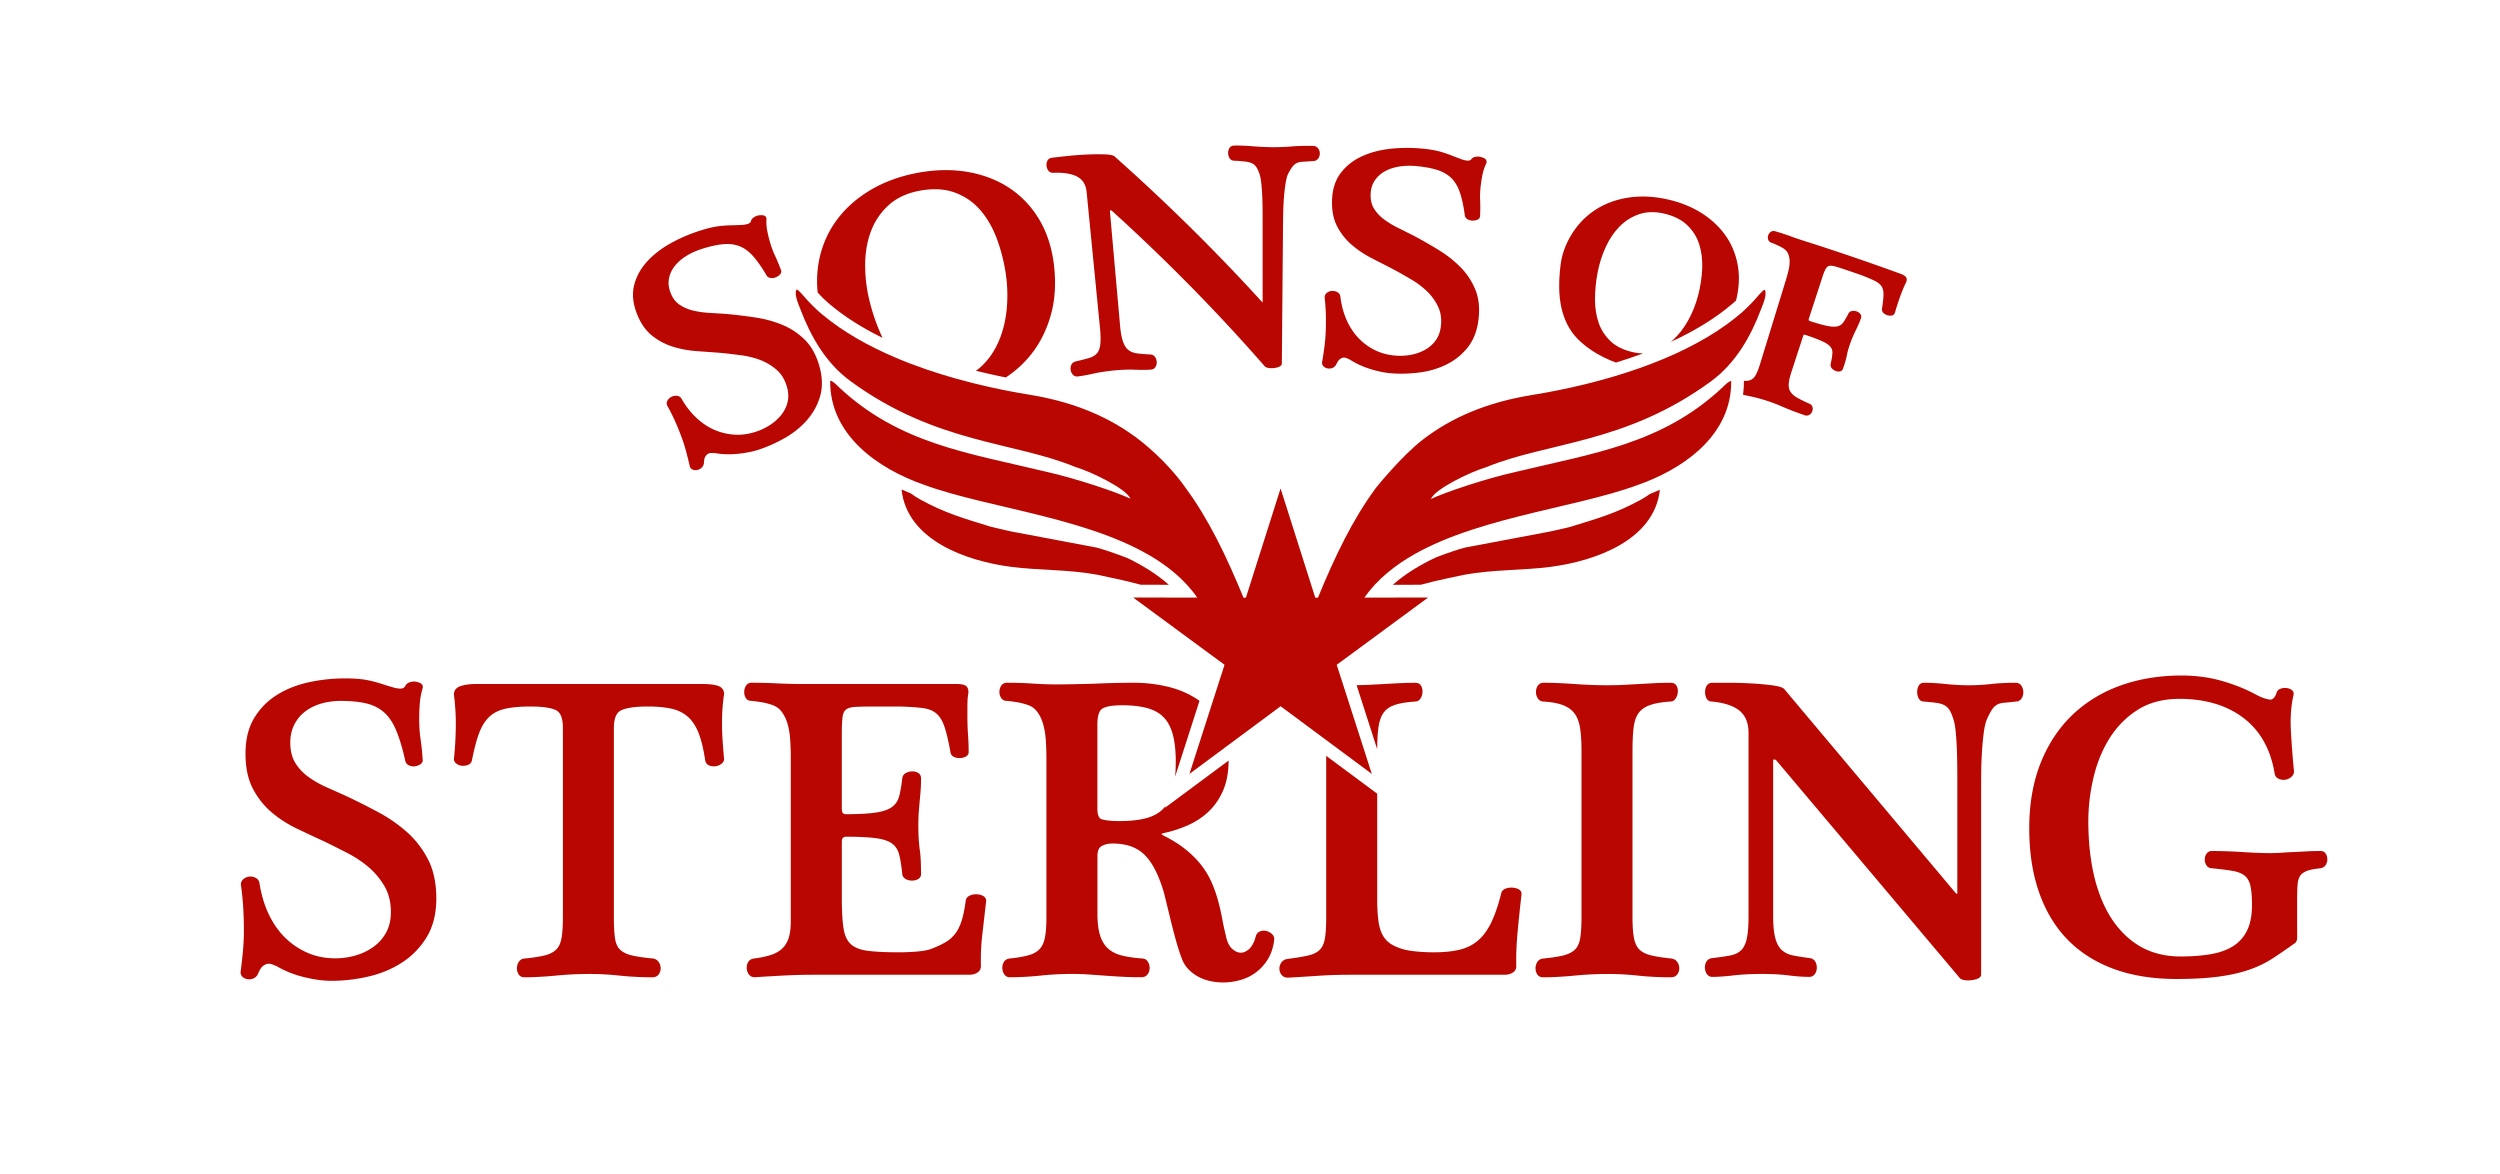 <?xml version="1.0" encoding="UTF-8"?>
<svg data-bbox="151.25 91.517 1311.93 526.143" viewBox="0 0 1571.74 738.38" xmlns="http://www.w3.org/2000/svg" data-type="color">
    <g>
        <path d="M493.48 275.34c5.35-3.08 9.99-6.82 13.78-11.11 3.84-4.35 6.63-9.36 8.28-14.89 1.68-5.65 1.58-11.98-.31-18.81-1.92-6.94-4.92-12.53-8.93-16.6a43.5 43.5 0 0 0-14.02-9.52c-5.27-2.23-11.05-3.84-17.19-4.78-6.07-.93-12.25-1.68-18.4-2.24q-5.265-.36-10.89-.69c-3.66-.22-7.17-.74-10.44-1.55-3.18-.79-6.06-2.1-8.55-3.9-2.41-1.75-4.26-4.4-5.49-7.88-1.01-2.87-1.25-5.68-.72-8.36.54-2.73 1.71-5.27 3.46-7.55 1.79-2.33 4.15-4.45 7-6.28 2.9-1.86 6.2-3.4 9.79-4.56 5.08-1.65 9.66-2.68 13.6-3.07 3.77-.37 7.23.01 10.28 1.16 3.03 1.13 5.91 3.2 8.56 6.14 2.75 3.05 5.65 7.17 8.6 12.23.39.71 1.2 1.58 2.87 1.72 1.05.09 2.07-.07 3.03-.48.91-.38 1.69-.88 2.32-1.48 1.16-1.1 1.19-2.09.97-2.84-1.34-3.64-2.65-6.79-3.88-9.37-1.19-2.47-2.26-5.39-3.2-8.66-.72-2.52-1.29-4.94-1.71-7.22-.41-2.23-.55-4.57-.41-7.05 0-.98-.6-2.19-2.32-2.37-.81-.09-1.67-.06-2.54.07-.94.14-1.89.49-2.82 1.05-1.12.66-1.8 1.49-2.05 2.46-.15.59-.55 1.44-2.27 1.94-1.05.31-2.21.49-3.44.55-1.35.06-3.05.13-5.04.2-3.97.04-7.55.3-10.62.76-3.11.48-6.82 1.4-11.03 2.76-6.57 2.12-12.81 4.83-18.54 8.07-5.75 3.25-10.64 7.08-14.52 11.37-3.91 4.33-6.59 9.21-7.97 14.52-1.39 5.33-.91 11.2 1.42 17.45 2.27 6.09 5.41 10.82 9.32 14.08 3.82 3.18 8.19 5.59 12.97 7.16 4.69 1.54 9.79 2.53 15.16 2.94q3.075.24 6.15.45c3.22.23 6.43.46 9.58.73 3.88.34 8.16.88 12.57 1.46 4.31.56 8.44 1.59 12.25 3.05a33.7 33.7 0 0 1 10.19 6.17c2.92 2.57 5.06 6.07 6.35 10.41.99 3.35 1.18 6.5.57 9.37-.62 2.89-1.86 5.58-3.7 8.01-1.86 2.46-4.22 4.66-7.02 6.55-2.82 1.9-5.96 3.42-9.35 4.53-4.55 1.49-9.07 2.1-13.42 1.83-4.39-.28-8.65-1.3-12.66-3.04-4.03-1.75-7.83-4.29-11.32-7.57-3.53-3.32-6.66-7.35-9.31-12-.65-1.1-1.69-1.73-3.01-1.84-1.09-.08-2.17.11-3.19.58a5.76 5.76 0 0 0-2.53 2.26c-.74 1.22-.77 2.52-.11 3.62 1.82 3.27 3.44 6.5 4.82 9.6s2.69 6.29 3.88 9.48c1.18 3.15 2.21 6.4 3.08 9.67.88 3.32 1.65 6.42 2.28 9.23l.06.19c.23.62.78 1.46 2.02 1.89.47.16.96.24 1.48.24.41 0 .84-.05 1.28-.15.97-.22 1.84-.69 2.59-1.38.81-.75 1.3-1.75 1.47-3.11.05-1.87.39-3.26 1-4.14.6-.86 1.24-1.42 1.91-1.66.69-.25 1.28-.37 1.75-.34.65.04 1.37.05 2.13.05 4.57.8 9.41.95 14.39.46 5.02-.5 9.46-1.37 13.2-2.6 5.65-1.86 11.2-4.35 16.5-7.4Z" fill="#b90600" data-color="1"/>
        <path d="M255.89 523.17c-5.38-4.8-11.54-9.07-18.33-12.69a484 484 0 0 0-20.36-10.24c-3.92-1.74-7.97-3.55-12.15-5.42-4.08-1.83-7.87-4-11.25-6.45-3.31-2.4-6.07-5.36-8.18-8.8-2.07-3.37-3.12-7.67-3.12-12.77 0-4.19.85-7.97 2.52-11.24 1.68-3.28 3.96-6.04 6.78-8.21 2.85-2.19 6.24-3.87 10.05-4.99 3.86-1.13 8.03-1.71 12.4-1.71 6.22 0 11.62.54 16.07 1.59 4.32 1.03 8.05 2.9 11.08 5.56 3.04 2.67 5.62 6.5 7.66 11.37 2.09 4.99 4.02 11.44 5.73 19.14.19.94.77 2.21 2.49 2.95 1.16.5 2.36.67 3.58.5 1.15-.16 2.19-.51 3.09-1.04 1.51-.89 1.83-1.95 1.82-2.79-.35-5.15-.82-9.68-1.39-13.46-.55-3.65-.83-7.84-.83-12.46 0-3.51.13-6.88.39-10.01.25-3.07.85-6.21 1.79-9.38.34-1.38-.27-2.58-1.64-3.23-.87-.41-1.82-.69-2.82-.84-1.08-.16-2.24-.06-3.45.31-1.4.43-2.37 1.18-2.9 2.24-.63 1.25-1.64 1.81-3.28 1.81-1.26 0-2.6-.2-3.98-.6-1.52-.43-3.4-1-5.62-1.68-4.41-1.5-8.42-2.57-11.92-3.19-3.52-.62-7.89-.94-13-.94-7.91 0-15.67.83-23.06 2.45-7.45 1.64-14.18 4.32-20 7.97-5.88 3.68-10.68 8.57-14.27 14.54-3.61 6-5.44 13.49-5.44 22.26s1.51 15.97 4.47 21.78c2.95 5.76 6.85 10.77 11.58 14.88 4.7 4.08 10.11 7.6 16.08 10.47 5.93 2.85 11.9 5.65 17.71 8.3 4.37 2.14 9.13 4.54 14.16 7.11 4.88 2.51 9.39 5.5 13.39 8.9 3.95 3.36 7.32 7.42 10.02 12.05 2.65 4.55 3.99 9.98 3.99 16.14 0 4.8-.93 9.01-2.78 12.53a26.8 26.8 0 0 1-7.63 9c-3.25 2.46-7.03 4.36-11.25 5.65-4.24 1.3-8.74 1.96-13.37 1.96-6.22 0-12.03-1.15-17.27-3.41a46.4 46.4 0 0 1-14.14-9.51c-4.13-4.05-7.62-9.03-10.36-14.82-2.76-5.82-4.72-12.39-5.83-19.56-.25-1.5-1.11-2.66-2.48-3.35a7.2 7.2 0 0 0-3.83-.73c-1.39.11-2.66.64-3.76 1.58-1.27 1.08-1.8 2.47-1.54 3.98.69 5 1.17 9.84 1.43 14.4s.39 9.2.39 13.78-.22 9.14-.65 13.66c-.44 4.58-.92 8.85-1.43 12.69v.19c-.01 1.12.48 2.13 1.41 2.93.82.71 1.87 1.15 3.1 1.32 1.22.17 2.42 0 3.58-.5 1.23-.53 2.2-1.48 2.94-2.97.94-2.43 2.03-4.1 3.23-4.97 1.18-.86 2.28-1.29 3.27-1.29s1.82.13 2.42.4c.78.35 1.65.7 2.58 1.04 5.21 3.08 11.05 5.42 17.34 6.96 6.32 1.55 12.13 2.33 17.28 2.33 7.74 0 15.59-.91 23.34-2.72 7.8-1.82 14.93-4.81 21.19-8.89 6.3-4.11 11.49-9.5 15.42-16.02 3.96-6.56 5.96-14.69 5.96-24.15s-1.73-17.72-5.13-24.39c-3.38-6.62-7.84-12.44-13.27-17.29Z" fill="#b90600" data-color="1"/>
        <path d="m455.22 436.57.02-.24c0-2.65-1.56-4.54-4.4-5.32-2.34-.64-5.31-.97-8.82-.97H298.85c-3.17 0-6.09.37-8.69 1.1-3.95 1.11-4.78 3.58-4.78 5.45v.19c.87 6.61 1.26 13.41 1.18 20.19-.09 6.81-.48 13.59-1.17 20.13v.15c0 .83.31 2.03 1.81 3.04.99.66 2.09 1.05 3.29 1.15 1.16.11 2.35-.05 3.55-.47 1.49-.52 2.46-1.66 2.71-3.18 1.37-7.02 2.91-12.79 4.57-17.15 1.61-4.22 3.76-7.6 6.37-10.05 2.58-2.42 5.92-4.1 9.92-5 4.15-.93 9.54-1.4 16.03-1.4 7.57 0 12.98.8 16.07 2.39 2.77 1.42 4.18 5.15 4.18 11.08v119.07c0 5.73-.32 10.26-.95 13.46-.59 3-1.73 5.32-3.37 6.89-1.68 1.61-4.06 2.81-7.07 3.57-3.17.8-7.56 1.47-13.15 2-1.48.24-2.65 1.07-3.39 2.4-.64 1.16-.97 2.41-.97 3.73s.34 2.57 1 3.65c.79 1.3 2.03 1.98 3.59 1.98 5.93 0 12.62-.35 19.88-1.05 7.16-.69 14.2-1.04 20.91-1.04 6.27 0 12.73.35 19.2 1.04 6.57.7 13.52 1.05 20.68 1.05 2.13 0 3.31-1.03 3.93-1.9.78-1.11 1.18-2.36 1.18-3.74s-.39-2.63-1.15-3.82c-.83-1.28-2.03-2.08-3.57-2.33-5.66-.51-10.21-1.18-13.52-1.99-3.14-.77-5.58-1.96-7.25-3.57-1.63-1.55-2.69-3.85-3.16-6.83-.51-3.22-.77-7.77-.77-13.51V457.65c0-5.9 1.53-9.63 4.53-11.06 3.36-1.6 9-2.41 16.77-2.41 5.79 0 10.83.47 14.98 1.4 4.01.9 7.45 2.6 10.21 5.03 2.78 2.45 5.04 5.87 6.74 10.17 1.74 4.41 3.14 10.2 4.17 17.23.26 1.55 1.15 2.68 2.58 3.26 1.18.48 2.46.65 3.79.49a7.9 7.9 0 0 0 3.6-1.36c1.28-.89 1.93-1.95 1.92-3.29-.34-3.52-.65-7.29-.91-11.2-.26-3.87-.39-7.71-.39-11.41s.13-7.13.39-10.21c.26-3.09.56-5.69.9-7.73Z" fill="#b90600" data-color="1"/>
        <path d="M617.87 563.16c-2.39-1.2-5.63-1.23-8.09-.16-1.83.8-2.43 2.16-2.62 3.23-.68 5.21-1.59 9.56-2.69 12.95-1.07 3.3-2.49 6.05-4.19 8.17a21.8 21.8 0 0 1-6.26 5.27c-2.53 1.43-5.54 2.81-8.93 4.08-1.79.65-4.51 1.15-8.07 1.49-3.64.34-7.71.52-12.09.52-8.18 0-14.78-.33-19.62-.97-4.6-.61-8.11-2.02-10.45-4.2-2.32-2.16-3.84-5.46-4.52-9.82-.73-4.61-1.09-11.04-1.09-19.12v-35.17c0-1.39.26-2.35.73-2.7.62-.46 1.19-.69 1.74-.69 8.17 0 14.66.33 19.28.97 4.43.62 7.79 1.77 9.98 3.44 2.15 1.64 3.56 3.86 4.31 6.79.81 3.15 1.48 7.34 2.01 12.6.18.92.75 2.19 2.43 2.99 2.15 1.03 5.02 1.09 7.22-.01 1.36-.68 2.11-1.84 2.11-3.26 0-3.15-.07-6.1-.2-8.77-.13-2.69-.38-5.18-.73-7.36-.51-4.19-.77-9.06-.77-14.47 0-3.11.09-5.89.26-8.26.17-2.43.37-4.75.58-6.96.22-2.23.41-4.46.59-6.7.18-2.26.27-4.87.27-7.76 0-1.47-.65-2.65-1.87-3.4-2.06-1.25-4.97-1.2-7.33-.07-1.8.86-2.39 2.22-2.58 3.3-.51 4.61-1.18 8.47-1.99 11.49-.75 2.8-2.16 4.97-4.32 6.61-2.19 1.68-5.56 2.88-10 3.58-4.61.73-11.09 1.09-19.25 1.09-.57 0-1.16-.21-1.79-.65-.03-.02-.69-.51-.69-3.52V460.9c0-4.45.17-7.92.51-10.32.29-2.09 1.01-3.6 2.14-4.49 1.2-.94 3.1-1.5 5.66-1.65 2.85-.17 6.86-.26 11.94-.26h16.04c6.21.17 11.24.52 14.94 1.03 3.48.48 6.31 1.66 8.39 3.51 2.11 1.87 3.79 4.69 5.01 8.39 1.28 3.87 2.53 9.28 3.75 16.14.28 1.25 1.09 2.19 2.36 2.72 2.08.88 4.65.83 6.76-.07 1.96-.84 2.25-2.22 2.25-2.97 0-3.68-.13-7.43-.4-11.15-.26-3.66-.39-7.47-.39-11.34v-4.31c0-1.82.02-3.55.07-5.19.04-1.56.19-3.03.44-4.41.57-4.03-1.08-5.44-2.58-5.91-1.27-.39-2.78-.59-4.48-.59h-96.1c-6.48 0-12.17-.13-16.92-.39-4.89-.26-10.37-.39-16.29-.39-1.49 0-2.7.73-3.48 2.1-.65 1.13-.98 2.41-.98 3.79 0 1.3.31 2.49.91 3.53.74 1.28 1.96 1.96 3.39 1.96h.02c1.88.17 3.92.43 6.05.77 2.1.34 4.09.8 6 1.41 2.91.79 5.21 2.21 6.83 4.22 1.7 2.11 3.02 4.67 3.92 7.62.92 3.03 1.52 6.42 1.77 10.08.26 3.75.39 7.61.39 11.48v103.11c0 4.19-.46 7.71-1.37 10.48-.88 2.68-2.24 4.89-4.06 6.59-1.84 1.72-4.23 3.07-7.1 4-2.99.97-6.57 1.72-10.67 2.23-2.1.3-3.13 1.4-3.61 2.27-.6 1.07-.9 2.22-.9 3.41 0 1.48.39 2.83 1.15 4.01.88 1.36 2.2 2.08 3.92 2.08h.01c5.27-.35 11.18-.7 17.57-1.04 6.42-.35 13.1-.52 19.86-.52h97.14c1.49 0 2.71-.18 3.71-.55 1.01-.37 1.78-.81 2.36-1.33.64-.57 1.06-1.21 1.27-1.9.17-.58.26-1.06.26-1.5-.17-6.69.11-13.31.84-19.67l2.4-20.96c.29-1.59-.47-2.97-2.09-3.78Z" fill="#b90600" data-color="1"/>
        <path d="M799.05 586.71c-1.39-1.07-2.92-1.61-4.54-1.61-1.14 0-2.19.29-3.12.87-1.04.65-1.74 1.8-2.06 3.31-.96 3.38-2.34 5.87-4.08 7.42-3.3 2.93-6.83 3.13-10.57-.14-1.84-1.61-3.18-4.38-3.99-8.27-.86-3.54-1.65-7.21-2.34-10.9-.7-3.78-1.57-7.56-2.58-11.23-1.01-3.7-2.31-7.41-3.86-11.04-1.56-3.66-3.69-7.28-6.32-10.77-2.63-3.47-5.94-6.85-9.85-10.05-3.9-3.19-8.74-6.24-14.32-9.03-.87-.49-1.1-.88-1.11-1.02 0 0 .14-.19.69-.35 5.82-1.23 11.29-3 16.25-5.26 5.02-2.29 9.45-5.31 13.17-8.98 3.74-3.7 6.71-8.19 8.82-13.36 2.1-5.13 3.16-11.23 3.18-18.13l-19.9 14.76-20.01 14.85.35-1.08c-.34.44-.7.87-1.07 1.28-2.64 2.88-6.22 4.99-10.64 6.25-4.55 1.31-10.31 1.97-17.12 1.97-5.06 0-8.88-.38-11.34-1.11-1.84-.57-2.77-2.83-2.77-6.72v-52.82c0-5 .93-8.36 2.75-9.74 1.31-1.1 4.61-2.41 12.93-2.41 6.19 0 11.54.62 15.89 1.84 4.22 1.19 7.65 3.14 10.2 5.82 2.56 2.68 4.47 6.3 5.66 10.75 1.23 4.57 1.85 10.29 1.85 17.01 0 3.41-.14 6.57-.41 9.48l1.36-4.24 13.97-43.45c-.14-.1-.28-.21-.42-.31-5.57-3.88-11.98-6.72-19.05-8.46a90.7 90.7 0 0 0-21.59-2.59c-6.43 0-13.27.13-20.34.39-3.46.17-7.43.31-11.79.39-4.4.09-9.3.18-14.68.26-3.21 0-6.25-.04-9.04-.13-2.8-.08-5.44-.22-7.85-.39-2.44-.17-5.03-.31-7.71-.39-2.69-.09-5.59-.13-8.61-.13-1.66 0-2.96.73-3.74 2.1-.65 1.13-.98 2.36-.98 3.66s.33 2.53.99 3.62c.55.92 1.64 2.01 3.58 2.01h.02c1.88.17 3.92.43 6.05.77 2.1.34 4.09.8 6 1.41 2.91.79 5.2 2.23 6.82 4.28 1.71 2.15 3.03 4.79 3.93 7.82.92 3.11 1.52 6.55 1.77 10.22.26 3.75.39 7.57.39 11.35v100.49c0 5.12-.32 9.34-.95 12.54-.6 3.03-1.71 5.43-3.3 7.14-1.6 1.72-3.88 3.01-6.79 3.85-3.09.89-7.16 1.6-12.16 2.11-2.1.3-3.13 1.4-3.61 2.27-.6 1.07-.9 2.26-.9 3.54 0 1.48.36 2.8 1.07 3.93.84 1.33 2.1 2.03 3.65 2.03 6.29 0 12.83-.35 19.44-1.05 6.51-.69 13.21-1.04 19.92-1.04 3.16 0 6.4.11 9.65.32 3.26.22 6.64.46 10.12.72 3.45.26 7.18.5 11.08.72 3.91.22 8.14.33 12.57.33 1.7 0 3.06-.69 3.95-1.99.77-1.15 1.16-2.44 1.16-3.84s-.35-2.67-1.06-3.84c-.83-1.38-2.14-2.12-3.67-2.12h-.01c-4.69-.34-8.88-.94-12.45-1.8-3.42-.82-6.32-2.21-8.62-4.15-2.27-1.92-4.01-4.63-5.18-8.07-1.21-3.54-1.82-8.3-1.82-14.13V538.3c0-3.23.82-5.29 2.49-6.28 1.9-1.13 4.27-1.7 7.04-1.7 8.62 0 15.4 2.41 20.16 7.17 4.85 4.77 8.95 12.83 12.16 23.9.7 2.79 1.46 5.9 2.29 9.34.83 3.45 1.7 7 2.62 10.67.92 3.68 1.89 7.35 2.89 10.89 1.01 3.6 2.1 6.94 3.22 9.87.85 2.54 2.16 4.8 3.89 6.72 1.71 1.89 3.77 3.53 6.11 4.87 2.33 1.33 4.91 2.32 7.64 2.96 2.72.63 5.6.95 8.57.95 3.51 0 7.09-.5 10.65-1.49 3.6-1 6.93-2.62 9.89-4.81 2.97-2.2 5.52-5.02 7.57-8.39 2.06-3.39 3.38-7.46 3.92-12.02.18-1.11-.01-2.74-1.99-4.26Z" fill="#b90600" data-color="1"/>
        <path d="M869.87 448.02c1.55-2.17 3.88-3.8 6.93-4.82 3.22-1.09 7.6-1.81 12.94-2.15 1.04 0 2.51-.39 3.56-2.27.69-1.23 1.03-2.61 1.03-4.09 0-1.2-.27-2.34-.82-3.39-.69-1.32-1.93-2.04-3.51-2.04-3.66 0-7.16.09-10.41.26l-9.55.52c-3.14.18-6.35.35-9.65.52-2.36.13-4.87.2-7.49.23l12.93 40.2c.02-5.59.3-10.31.83-14.01.53-3.71 1.61-6.73 3.21-8.97Z" fill="#b90600" data-color="1"/>
        <path d="M954.41 558.89c-2.38-1.09-5.57-1.11-7.99-.16-1.48.58-2.4 1.66-2.64 3.02-1.88 7.53-4.05 13.79-6.43 18.6-2.34 4.72-5.16 8.48-8.39 11.17-3.21 2.67-7.06 4.55-11.43 5.59-4.49 1.06-9.87 1.6-16.01 1.6-3.34 0-6.58-.13-9.62-.39-3.03-.26-5.81-.64-8.2-1.14-3.67-.92-6.7-2.11-9-3.55a15.6 15.6 0 0 1-5.33-5.56c-1.34-2.35-2.27-5.41-2.76-9.08-.51-3.79-.77-8.54-.77-14.11V499l-8.18-6.07-23.88-17.72V577c0 5.63-.3 10.12-.89 13.34-.55 3-1.65 5.31-3.25 6.87-1.63 1.59-4.02 2.76-7.1 3.48-3.3.77-7.71 1.51-13.14 2.2-1.62.23-2.89.97-3.78 2.2-.83 1.15-1.26 2.46-1.26 3.88s.43 2.73 1.28 3.84c.93 1.21 2.29 1.85 4.03 1.85 6.25-.35 12.63-.74 18.97-1.18 6.27-.43 13-.65 19.98-.65h97.07c1.5 0 2.71-.18 3.7-.55 1.01-.37 1.78-.81 2.37-1.33.64-.57 1.06-1.21 1.27-1.9.17-.58.26-1.05.26-1.5-.17-6.7.11-14.06.84-21.86.73-7.81 1.55-15.61 2.4-23.08.29-1.62-.48-2.98-2.13-3.73Z" fill="#b90600" data-color="1"/>
        <path d="M1050.92 602.63c-5.23-.52-9.57-1.19-12.87-1.99-3.13-.76-5.57-1.96-7.25-3.56-1.65-1.57-2.81-3.89-3.44-6.9-.67-3.19-1.01-7.71-1.01-13.43V471.76c0-6.01.26-11 .77-14.84.49-3.66 1.56-6.62 3.19-8.8 1.6-2.15 3.99-3.78 7.09-4.86 3.26-1.13 7.61-1.87 12.86-2.21.98 0 2.36-.38 3.41-2.18a8.7 8.7 0 0 0 1.17-3.74c.11-1.36-.12-2.62-.67-3.74-.68-1.38-1.98-2.13-3.65-2.13-3.75 0-7.29.09-10.54.26l-9.48.52c-3.09.18-6.29.35-9.59.52-8.77.47-19.5.3-30.97-.52-7.31-.52-13.9-.79-19.57-.79-1.55 0-2.8.69-3.64 1.99-.72 1.12-1.08 2.38-1.08 3.77s.35 2.66 1.05 3.85c.83 1.42 2.09 2.18 3.57 2.18 5.31.34 9.6 1.16 12.75 2.44 3.04 1.24 5.4 3.01 7.02 5.26 1.64 2.29 2.77 5.31 3.34 8.99.6 3.84.9 8.56.9 14.03v104.99c0 5.72-.3 10.25-.89 13.47-.55 2.99-1.66 5.3-3.3 6.86-1.68 1.6-4.08 2.8-7.13 3.57-3.22.81-7.59 1.48-13.07 2-1.57.24-2.79 1.07-3.54 2.41-.64 1.16-.97 2.41-.97 3.73s.34 2.57 1 3.65c.55.9 1.65 1.98 3.72 1.98 5.85 0 12.49-.35 19.74-1.05 7.16-.69 14.18-1.04 20.86-1.04 6.33 0 12.79.35 19.21 1.04 6.52.7 13.45 1.05 20.61 1.05 2.24 0 3.44-1.03 4.06-1.9.78-1.11 1.18-2.36 1.18-3.74s-.39-2.63-1.15-3.82c-.83-1.29-2.08-2.09-3.69-2.33" fill="#b90600" data-color="1"/>
        <path d="M1267.29 429.26c-5.78 0-11.03.27-15.59.79-9.34 1.08-19.13.98-28.31 0-4.91-.53-9.58-.79-13.88-.79-1.51 0-2.72.76-3.39 2.14-.53 1.08-.8 2.28-.8 3.56 0 1.35.26 2.63.78 3.78.67 1.49 1.87 2.31 3.29 2.31h.01c3.18.26 5.9.54 8.09.84 2.03.28 3.73.79 5.05 1.53 1.28.71 2.31 1.71 3.14 3.04.89 1.41 1.71 3.38 2.47 5.9.57 1.72 1.01 4.04 1.31 6.88.3 2.92.54 6.13.71 9.53.17 3.39.28 6.94.32 10.53.04 3.61.07 6.98.07 10.12v72.04c0 .25-.04.36-.04.36-.01 0-.05.03-.16.05-.27.05-.42.04-.44.06l-107.85-128.34c-.63-.92-2.09-1.97-8.06-2.75-3.95-.53-8.39-.93-13.19-1.19-4.89-.26-9.71-.39-14.33-.39h-10.07c-1.57 0-2.84.74-3.56 2.09-.59 1.09-.89 2.35-.89 3.74s.27 2.62.79 3.73c.67 1.44 1.93 2.23 3.27 2.22 4.39.42 8.14 1.19 11.15 2.27 2.94 1.06 5.32 2.43 7.09 4.07a14.5 14.5 0 0 1 3.81 5.76c.81 2.27 1.22 4.83 1.22 7.61v115c0 6.22-.38 11.1-1.14 14.5-.72 3.22-1.92 5.65-3.57 7.23-1.66 1.58-3.95 2.67-6.79 3.22-3.1.6-6.97 1.17-11.59 1.69-1.58.25-2.78 1.06-3.47 2.33a7.24 7.24 0 0 0-.89 3.48c0 1.42.36 2.72 1.06 3.87 1.05 1.73 2.5 2.09 3.53 2.09 3.69 0 8.21-.31 13.44-.93 5.12-.6 11.11-.91 17.81-.91 6.35 0 11.94.3 16.62.9 4.8.62 9.24.93 13.19.93 1.54 0 2.8-.69 3.64-1.99.71-1.12 1.08-2.41 1.08-3.83 0-1.3-.3-2.51-.89-3.61-.69-1.27-1.84-2.08-3.38-2.34-4.05-.52-7.62-1.08-10.62-1.68-2.79-.56-5.13-1.65-6.98-3.27-1.82-1.59-3.22-4.04-4.13-7.28-.96-3.38-1.45-8.24-1.45-14.44v-97.54c0-.45.09-.6.08-.6.01 0 .09-.04.3-.04.94 0 1.31.19 1.38.27l115.09 136.52c.48.82 1.34 1.39 2.55 1.69.99.25 2.03.37 3.1.37 1.7 0 3.37-.24 4.99-.71.81-.24 3.26-.96 3.26-2.96V496.83q0-4.83.06-11.22c.04-4.22.2-8.5.46-12.73.26-4.22.63-8.23 1.1-11.93.46-3.6 1.11-6.47 1.91-8.48 1.27-2.86 2.41-5.05 3.4-6.49.92-1.33 1.94-2.33 3.05-2.95 1.12-.63 2.57-1.03 4.32-1.19 1.95-.17 4.49-.43 7.61-.78 1.5-.03 2.73-.71 3.55-1.99.72-1.12 1.08-2.41 1.08-3.84s-.36-2.72-1.06-3.87c-.84-1.36-2.1-2.09-3.66-2.09Z" fill="#b90600" data-color="1"/>
        <path d="M1462.33 536.95c-.69-1.24-1.84-1.92-3.23-1.92-3.58 0-6.82.09-9.64.26-2.75.17-5.35.3-7.74.39-2.4.09-4.75.22-6.99.4-6.57.52-14.83.25-24.7-.39-6.72-.44-13.31-.66-19.58-.66-1.36 0-2.5.63-3.3 1.82-.68 1.02-1.03 2.2-1.03 3.48s.33 2.46.99 3.56c.55.92 1.66 2.01 3.7 2.01h.02c5.33.52 9.73 1.08 13.09 1.68 3.14.56 5.62 1.58 7.38 3.03 1.7 1.4 2.87 3.48 3.5 6.2.67 2.94 1.01 7.05 1.01 12.23 0 6.54-1.07 11.97-3.18 16.15-2.09 4.14-5.06 7.42-8.82 9.75-3.83 2.37-8.56 4.04-14.06 4.97-5.59.94-11.91 1.42-18.78 1.42-9.38 0-17.72-2.01-24.79-5.96-7.09-3.96-13.19-9.71-18.14-17.06-4.98-7.41-8.78-16.45-11.3-26.86-2.53-10.47-3.82-22.28-3.82-35.09 0-9.17 1.11-18.49 3.3-27.71 2.18-9.17 5.63-17.54 10.27-24.86 4.61-7.27 10.59-13.24 17.78-17.72 7.14-4.45 15.86-6.71 25.91-6.71 16.33 0 29.93 4.08 40.43 12.12 10.45 8.01 17 19.75 19.46 34.91.26 1.55 1.19 2.69 2.7 3.32 1.29.54 2.64.7 3.99.49 1.34-.21 2.56-.75 3.62-1.61 1.53-1.23 1.85-2.64 1.84-3.76-.87-8.66-1.52-17.28-1.96-25.62-.43-8.23.13-15.73 1.67-22.3.31-1.38-.22-2.61-1.43-3.37-.89-.55-1.96-.89-3.19-1a8.3 8.3 0 0 0-3.56.47c-1.41.51-2.31 1.52-2.6 2.93-1.56 4.18-3.51 3.95-4.25 3.86-2.38-.28-5.31-1.35-8.7-3.17-6.34-3.43-13.52-6.31-21.34-8.55-7.85-2.25-16.39-3.39-25.37-3.39-13.7 0-26.53 2.1-38.14 6.23-11.65 4.15-21.87 10.37-30.39 18.49-8.52 8.13-15.26 18.31-20.02 30.26-4.75 11.93-7.16 25.72-7.16 41s2.05 28.4 6.09 40.09c4.06 11.74 10.06 21.77 17.85 29.82 7.78 8.05 17.56 14.28 29.04 18.53 11.44 4.22 24.72 6.37 39.46 6.37 10.21 0 19.07-.49 26.34-1.45 7.31-.97 13.8-2.42 19.31-4.31 5.54-1.9 10.55-4.31 14.9-7.15 4.25-2.78 8.72-5.84 13.29-9.11 1.01-.51 2.15-1.61 2.15-4v-24.58c0-3.37.09-6.28.26-8.66.16-2.2.66-4 1.49-5.36.79-1.3 2.13-2.36 3.98-3.15 1.98-.85 4.89-1.45 8.74-1.8 1.55-.24 2.71-.93 3.47-2.07.68-1.02 1.03-2.19 1.03-3.48s-.28-2.38-.84-3.39Z" fill="#b90600" data-color="1"/>
        <path d="M514.94 184.87c2.02 2.07 3.48 3.57 5.72 5.51 9.97 8.63 21.73 15.9 34.21 22.01-.38-.79-.76-1.58-1.12-2.4-3.06-6.88-5.52-14.2-7.31-21.77a93.5 93.5 0 0 1-2.52-22.12c.06-7.42 1.28-14.36 3.62-20.64a42.05 42.05 0 0 1 10.99-16.33c4.95-4.56 11.45-7.64 19.31-9.16 3.46-.67 6.77-1 9.91-1 4.51 0 8.68.69 12.45 2.06 6.34 2.31 11.74 6.01 16.06 10.99 4.32 4.99 7.83 11.04 10.42 18 2.58 6.92 4.47 14.27 5.61 21.85 1.15 7.66 1.35 15.35.58 22.85-.75 7.35-2.47 14.13-5.11 20.15-2.6 5.94-6.12 11.04-10.44 15.16a30 30 0 0 1-3.78 3.04c6.61 1.65 12.95 3.05 18.84 4.23 6.2-4.11 11.64-9.1 16.17-14.88 5.51-7.03 9.61-15.34 12.19-24.7 2.63-9.53 3.23-20.18 1.81-31.66-1.3-10.5-4.36-19.87-9.08-27.86-4.81-8.14-11.09-14.82-18.65-19.86-7.64-5.09-16.54-8.53-26.46-10.24-9.99-1.72-20.75-1.49-31.97.66-11.45 2.2-21.71 6.08-30.5 11.55-8.72 5.42-15.83 12.1-21.13 19.85-5.25 7.68-8.68 16.33-10.2 25.72a67.7 67.7 0 0 0-.49 18.06l.89.91Z" fill="#b90600" data-color="1"/>
        <path d="M659.04 107.18c.76 1.08 1.92 1.58 3.14 1.44 3.75-.13 7 .08 9.65.61 2.56.51 4.67 1.3 6.27 2.35 1.55 1.02 2.73 2.29 3.53 3.8.82 1.55 1.34 3.36 1.53 5.36l8.38 85.26c.45 4.57.51 8.19.18 10.75-.3 2.36-1.02 4.19-2.11 5.44-1.11 1.25-2.72 2.21-4.79 2.84-2.27.69-5.09 1.41-8.68 2.24-1.62.44-2.34 1.47-2.66 2.24-.38.93-.52 1.88-.4 2.85.13 1.12.55 2.12 1.23 2.97.72.9 1.68 1.38 2.74 1.38.14 0 .27 0 .41-.02 2.78-.32 6.09-.92 10.11-1.82 3.87-.87 8.37-1.54 13.37-2.01 4.74-.44 8.98-.59 12.6-.42 3.71.16 7.11.14 10.08-.07 1.29-.09 2.3-.73 2.93-1.85.53-.93.75-1.98.67-3.12a5.8 5.8 0 0 0-.93-2.82c-.65-1.01-1.66-1.6-2.97-1.72-3.15-.17-5.91-.39-8.19-.65-2.11-.24-3.92-.89-5.39-1.93-1.44-1.02-2.62-2.69-3.51-4.96-.95-2.42-1.64-5.96-2.04-10.51l-6.43-72.38v-.11h.08c.18-.01.32-.02.45-.02.43 0 .58.06.57.06 34.03 30.84 66.29 63.62 95.86 97.45.42.68 1.13 1.14 2.13 1.39.77.19 1.59.29 2.42.29 1.36 0 2.62-.17 3.87-.52.68-.19 2.74-.77 2.75-2.54l.73-86.32c.02-2.4.06-5.18.13-8.35.06-3.16.22-6.34.46-9.45.24-3.14.58-6.11 1-8.84.42-2.74.98-4.82 1.65-6.18.92-1.86 1.94-3.53 2.89-4.7.77-.95 1.62-1.65 2.54-2.08.95-.45 2.19-.72 3.67-.81 1.68-.1 3.88-.24 6.43-.43 1.35.04 2.49-.48 3.28-1.49.7-.89 1.06-1.94 1.1-3.1.03-1.16-.27-2.23-.91-3.19-.73-1.1-1.85-1.7-3.22-1.74-4.93-.13-9.45-.02-13.44.32-3.85.33-7.78.48-11.68.47-4.29-.02-8.56-.21-12.7-.56-4.21-.36-8.24-.51-11.97-.45-1.34.02-2.42.66-3.03 1.78-.48.88-.72 1.86-.7 2.91.02 1.09.28 2.1.78 3.02.62 1.15 1.7 1.79 3.06 1.82 2.44.04 4.69.29 6.5.49l.36.04c1.73.19 3.17.55 4.29 1.09 1.06.51 1.9 1.21 2.59 2.16.68.94 1.35 2.33 2.05 4.26.48 1.34.86 3.08 1.1 5.03.25 2.16.46 4.54.61 7.07.15 2.51.24 5.14.28 7.83q.06 4.035.06 7.53l.02 53.62h-.08c-28.89-31.75-60.13-62.61-92.77-91.62-.67-.71-2-1.39-7.2-1.52-3.54-.09-7.38-.03-11.4.17-4.17.21-8.31.54-12.32.98-3.45.38-5.18.57-8.63.97-1.77.21-2.6 1.22-2.98 2.03-.45.95-.61 2-.48 3.12.13 1.09.49 2.06 1.08 2.9Z" fill="#b90600" data-color="1"/>
        <path d="M834.74 231.64c.97.17 1.95.07 2.9-.28 1.03-.39 1.86-1.12 2.52-2.31.76-1.71 1.59-2.86 2.48-3.43.87-.56 1.66-.83 2.34-.79.71.03 1.3.16 1.71.35q.87.435 1.92.87c3.86 2.49 8.21 4.5 12.93 5.96 4.76 1.47 9.14 2.37 13.02 2.67 2.14.17 4.31.25 6.48.25 3.78 0 7.59-.25 11.41-.75 6.07-.79 11.74-2.46 16.85-4.97 5.18-2.54 9.65-6.1 13.28-10.58 3.7-4.57 6.03-10.45 6.91-17.48.9-7.14.28-13.45-1.83-18.75a43.2 43.2 0 0 0-9.2-14.16c-3.97-4.08-8.64-7.79-13.9-11.02-5.18-3.18-10.54-6.25-15.95-9.13-3.11-1.56-6.33-3.17-9.67-4.82-3.25-1.6-6.25-3.43-8.92-5.43-2.6-1.95-4.72-4.27-6.3-6.89-1.53-2.54-2.2-5.7-1.99-9.39.17-3.04 1.02-5.73 2.53-8 1.54-2.31 3.56-4.21 6.02-5.64 2.52-1.46 5.47-2.51 8.76-3.1 3.35-.6 6.94-.76 10.66-.45 5.26.43 9.83 1.23 13.58 2.38 3.59 1.1 6.6 2.79 8.95 5.01 2.34 2.21 4.18 5.22 5.49 8.96 1.35 3.87 2.43 8.79 3.19 14.59.09.81.5 1.93 1.97 2.69.93.48 1.9.71 2.97.72.98 0 1.89-.17 2.7-.48 1.49-.57 1.89-1.48 1.98-2.25.17-3.87.17-7.28.03-10.14-.14-2.74-.01-5.84.39-9.22.31-2.6.71-5.06 1.19-7.32.48-2.21 1.25-4.43 2.32-6.66.38-.9.29-2.25-1.22-3.08-.71-.39-1.5-.7-2.36-.91-.92-.23-1.92-.27-2.99-.11-1.28.18-2.23.69-2.82 1.49-.36.49-1.05 1.11-2.81.92-1.07-.12-2.2-.39-3.35-.81-1.26-.46-2.84-1.05-4.68-1.75-3.65-1.49-7.01-2.62-10-3.37-3.02-.75-6.76-1.32-11.12-1.69-6.8-.57-13.53-.46-19.98.33-6.48.79-12.39 2.44-17.55 4.92-5.2 2.49-9.5 5.97-12.78 10.34-3.29 4.39-5.08 9.99-5.34 16.65-.25 6.49.8 12.07 3.11 16.58 2.27 4.41 5.32 8.32 9.07 11.6 3.68 3.22 7.95 6.1 12.68 8.54 1.84.95 3.69 1.89 5.54 2.84 2.81 1.43 5.61 2.86 8.34 4.3 3.39 1.79 7.1 3.94 10.91 6.17 3.72 2.18 7.09 4.71 10.02 7.52 2.87 2.76 5.21 5.99 6.96 9.61 1.69 3.49 2.31 7.55 1.83 12.05-.37 3.47-1.4 6.46-3.06 8.88-1.67 2.43-3.83 4.43-6.44 5.97-2.63 1.56-5.63 2.68-8.91 3.35-3.3.67-6.75.87-10.25.59-4.71-.37-9.06-1.54-12.91-3.46a37 37 0 0 1-10.36-7.67c-3-3.16-5.49-6.98-7.41-11.34-1.95-4.42-3.26-9.35-3.9-14.66-.17-1.26-.88-2.24-2.04-2.85-.97-.5-2.01-.73-3.14-.7-1.16.04-2.23.42-3.18 1.12-1.14.84-1.66 2.02-1.48 3.29.41 3.71.65 7.32.73 10.72.08 3.39.05 6.83-.08 10.24-.13 3.36-.42 6.76-.87 10.11-.46 3.4-.95 6.57-1.44 9.4l-.02.2c-.02.66.15 1.64 1.12 2.51.65.59 1.49.98 2.49 1.15Z" fill="#b90600" data-color="1"/>
        <path d="M1015.95 227.95c5.64-1.74 11.35-3.66 17.05-5.78-1.96.02-3.97-.19-6.08-.67-6.13-1.39-10.79-3.63-14.23-6.85s-5.98-7.08-7.54-11.47c-1.59-4.48-2.4-9.52-2.39-14.97.01-5.6.58-11.33 1.68-17.03 1.06-5.49 2.75-10.8 5.03-15.8 2.29-5.01 5.2-9.35 8.67-12.9 3.45-3.54 7.57-6.15 12.22-7.77 2.58-.89 5.35-1.34 8.28-1.34 2.34 0 4.79.29 7.33.86 6.14 1.39 11.09 3.83 14.7 7.26 3.59 3.42 6.16 7.5 7.63 12.14 1.48 4.67 2.11 9.83 1.86 15.33-.25 5.51-1.09 11.1-2.52 16.62-1.45 5.6-3.56 10.92-6.27 15.81-2.67 4.81-5.85 8.93-9.44 12.26-.49.45-.98.88-1.49 1.3 14.31-6.58 27.89-14.6 39.16-24.37.68-.59 1.28-1.13 1.85-1.67 1.77-7.07 2.24-13.91 1.35-20.35-.98-7.05-3.37-13.53-7.13-19.26-3.77-5.76-8.88-10.76-15.19-14.88-6.33-4.13-13.73-7.17-22.01-9.04-8.44-1.91-16.58-2.33-24.18-1.23-7.57 1.08-14.43 3.5-20.39 7.19-5.92 3.66-10.93 8.55-14.88 14.51-3 4.53-6.8 11.76-7.87 20.45-1.48 11.96-2.33 29.4 7.24 42.66 6.16 8.53 17.31 15.3 27.56 18.98Z" fill="#b90600" data-color="1"/>
        <path d="M1113.88 152.67c1 .34 2.15.85 3.36 1.4l.14.07c1.35.61 2.46 1.18 3.41 1.75 1.54.91 2.64 2.05 3.27 3.39.65 1.38 1.01 2.93 1.07 4.6.06 1.74-.14 3.61-.57 5.56-.45 2.02-1 4.08-1.63 6.14l-16.52 53.7c-.83 2.68-1.68 4.83-2.54 6.39-.77 1.4-1.7 2.4-2.77 2.98-1.08.59-2.47.87-4.16.82-.18 0-.39-.02-.58-.03v.03c.03 2.97-.15 5.88-.52 8.74 1.01.22 2.03.44 3.05.64a104 104 0 0 1 16.59 4.75c1.81.69 3.65 1.44 5.48 2.24 1.86.82 3.97 1.67 6.25 2.55 2.21.84 4.7 1.74 7.4 2.68q.63.21 1.23.21c.67 0 1.31-.2 1.89-.6.79-.55 1.35-1.3 1.67-2.22.3-.87.33-1.74.09-2.59-.2-.72-.75-1.68-2.06-2.12-3.18-1.41-5.69-2.65-7.67-3.78-1.83-1.05-3.2-2.26-4.05-3.58-.83-1.29-1.21-2.8-1.16-4.62.06-1.96.6-4.54 1.63-7.68l7.4-22.71c.23-.71.44-.88.43-.88.34-.09.62-.09.86-.01 4.65 1.53 8.36 2.93 11.01 4.17 2.4 1.12 4.08 2.3 5.01 3.52.86 1.12 1.23 2.4 1.14 3.9-.11 1.76-.49 4.05-1.15 6.91-.12.75-.03 1.86 1.09 2.9.67.63 1.43 1.1 2.27 1.4.75.27 1.5.36 2.21.28 1.05-.12 1.85-.77 2.22-1.79.58-1.63 1.09-3.19 1.52-4.61.48-1.6.79-3.11.98-4.1.4-2.07 1.11-4.5 2.23-7.64.58-1.62 1.14-3.04 1.67-4.24.55-1.23 1.1-2.4 1.63-3.51.55-1.13 1.09-2.28 1.62-3.44.54-1.19 1.1-2.57 1.65-4.11.37-1.05.17-2.09-.56-2.94-.55-.64-1.27-1.11-2.12-1.41-.88-.31-1.77-.42-2.64-.32-1.13.13-2 .68-2.57 1.68-1.14 2.28-2.23 4.16-3.24 5.57-.87 1.21-1.99 1.99-3.4 2.39-1.51.41-3.62.37-6.27-.13-2.75-.52-6.49-1.56-11.41-3.17-.23-.08-.45-.25-.64-.48 0 0-.12-.35.23-1.43l8.47-26c.74-2.28 1.47-4 2.15-5.11.55-.89 1.19-1.41 1.96-1.61.9-.23 2.11-.13 3.61.28 1.77.48 4.04 1.2 6.74 2.11 3.89 1.32 5.83 1.99 9.68 3.33 3.64 1.37 6.59 2.62 8.78 3.72 1.94.97 3.35 2.12 4.19 3.42.82 1.27 1.23 2.94 1.21 4.96-.03 2.25-.35 5.32-.96 9.14l-.02.15c-.06 1 .32 1.9 1.09 2.59.57.52 1.24.92 1.97 1.19.86.32 1.73.46 2.57.39 1.63-.12 2.23-1.07 2.47-1.72.88-2.96 1.94-6.26 3.14-9.77l.9-2.39c.47-1.25.94-2.43 1.42-3.55.48-1.11.92-2.16 1.4-3.05 1.43-2.67.1-4.02-.54-4.47-.71-.51-1.62-.97-2.68-1.37-19.3-7.03-39-13.77-58.55-20.02-1.97-.61-3.81-1.21-5.52-1.78s-3.29-1.13-4.75-1.67c-1.49-.55-3.05-1.1-4.69-1.63a153 153 0 0 0-5.3-1.63c-1.16-.34-2.26-.13-3.09.58-.68.58-1.15 1.3-1.39 2.13-.24.84-.23 1.7.05 2.54.22.67.79 1.58 2.24 2.06Z" fill="#b90600" data-color="1"/>
        <path d="M975.09 356.34c27.23-3.56 64.96-16.44 68.47-48.42-2.18.98-4.3 1.86-6.33 2.66-1.51 1.09-3.22 2.25-5.09 3.29-16.1 8.89-27.56 11.98-44.79 17.34-5.5 1.23-11.89 2.95-17.38 3.81l-48.99 9.25c-3.56.93-10.44 3.16-18.04 6.08-10.26 4.82-19.56 10.48-27.28 17.31l17.53-.03c5.36-1.46 11.4-2.91 15.11-3.67l12.29-2.62c18.57-3.39 36.18-2.6 54.49-4.99Z" fill="#b90600" data-color="1"/>
        <path d="m689.79 361.33 12.29 2.62c3.71.76 9.75 2.21 15.11 3.67l17.64.03c-7.33-6.53-16.09-11.99-25.76-16.68-8.23-3.22-15.85-5.71-19.67-6.71l-48.99-9.25c-5.49-.86-11.88-2.58-17.38-3.81-17.23-5.36-28.68-8.45-44.79-17.34-2.07-1.14-3.95-2.44-5.57-3.64-1.89-.74-3.85-1.57-5.87-2.47 3.4 32.1 41.21 45.01 68.48 48.57 18.31 2.39 35.92 1.6 54.49 4.99Z" fill="#b90600" data-color="1"/>
        <path d="M1088.36 239.55c-.79.08-1.61.57-2.45 1.24-1.06.85-2.16 1.99-3.25 3.02-37.85 35.31-80.77 41.09-129.67 52.87-19.16 4.25-44.92 12.97-53.4 17.06 2.72-6.57 25.64-17.38 34.8-20.02 38.5-15.9 87.35-14.57 141.12-53.84 15.67-11.45 25.1-28.19 31.6-45.33 1.2-3.1 4.15-9.69 2.34-12.38-1.41.18-5.03 5.06-7.31 7.39-2.6 2.65-4.38 4.55-7.29 7.08-2.84 2.46-5.84 4.81-8.95 7.08-15.81 11.5-34.95 20.58-54.9 27.65-22.72 8.05-46.49 13.5-67.56 16.92-28.58 4.61-50.86 14.2-68.78 27.99-13.88 10.68-29.71 30.57-29.71 30.57-14.48 19.61-25.72 43.01-36.36 68.9h-1.69l-21.8-68.67-21.8 68.68h-1.52c-10.72-26.11-22.04-49.7-36.67-69.42 0 0-8.34-12.59-24.07-25.94-18.88-16.03-42.68-27.24-74.18-32.32-8.08-1.31-16.55-2.92-25.21-4.86-6.79-1.52-13.69-3.25-20.61-5.19-12.91-3.62-25.86-8.01-38.2-13.27-16.95-7.22-32.72-16.08-45.62-26.84-.59-.49-1.19-.98-1.77-1.48-2.92-2.53-4.69-4.43-7.29-7.08-2.28-2.33-5.9-7.2-7.31-7.39-1.8 2.69 1.14 9.28 2.34 12.38 6.5 17.14 15.93 33.88 31.6 45.33 53.76 39.27 102.61 37.94 141.12 53.84 9.15 2.64 32.08 13.46 34.8 20.02-8.47-4.09-34.24-12.81-53.4-17.06-48.91-11.78-91.83-17.55-129.67-52.87-1.96-1.83-3.9-4.08-5.7-4.26-.36 34.11 29.96 55.29 58.97 65.41 41.29 15.22 108.36 20.91 149.43 49.23 5.8 4 11.08 8.44 15.7 13.44 2.41 2.61 4.65 5.37 6.68 8.29h-4.01l-25.63-.06-10.7-.02 57.49 42.31-9.15 28.44-12.91 40.15 23.95-17.77 33.37-24.76 28.51 21.15 28.82 21.38-17.93-55.76-4.13-12.83 57.49-42.31-10.48.02-25.64.05h-3.99c2.01-2.86 4.22-5.58 6.61-8.15 4.84-5.22 10.42-9.85 16.55-13.99 41.14-27.76 107.52-33.49 148.5-48.59 27.07-9.44 55.27-28.52 58.63-58.74.24-2.17.36-4.38.34-6.66Z" fill="#b90600" data-color="1"/>
    </g>
</svg>
